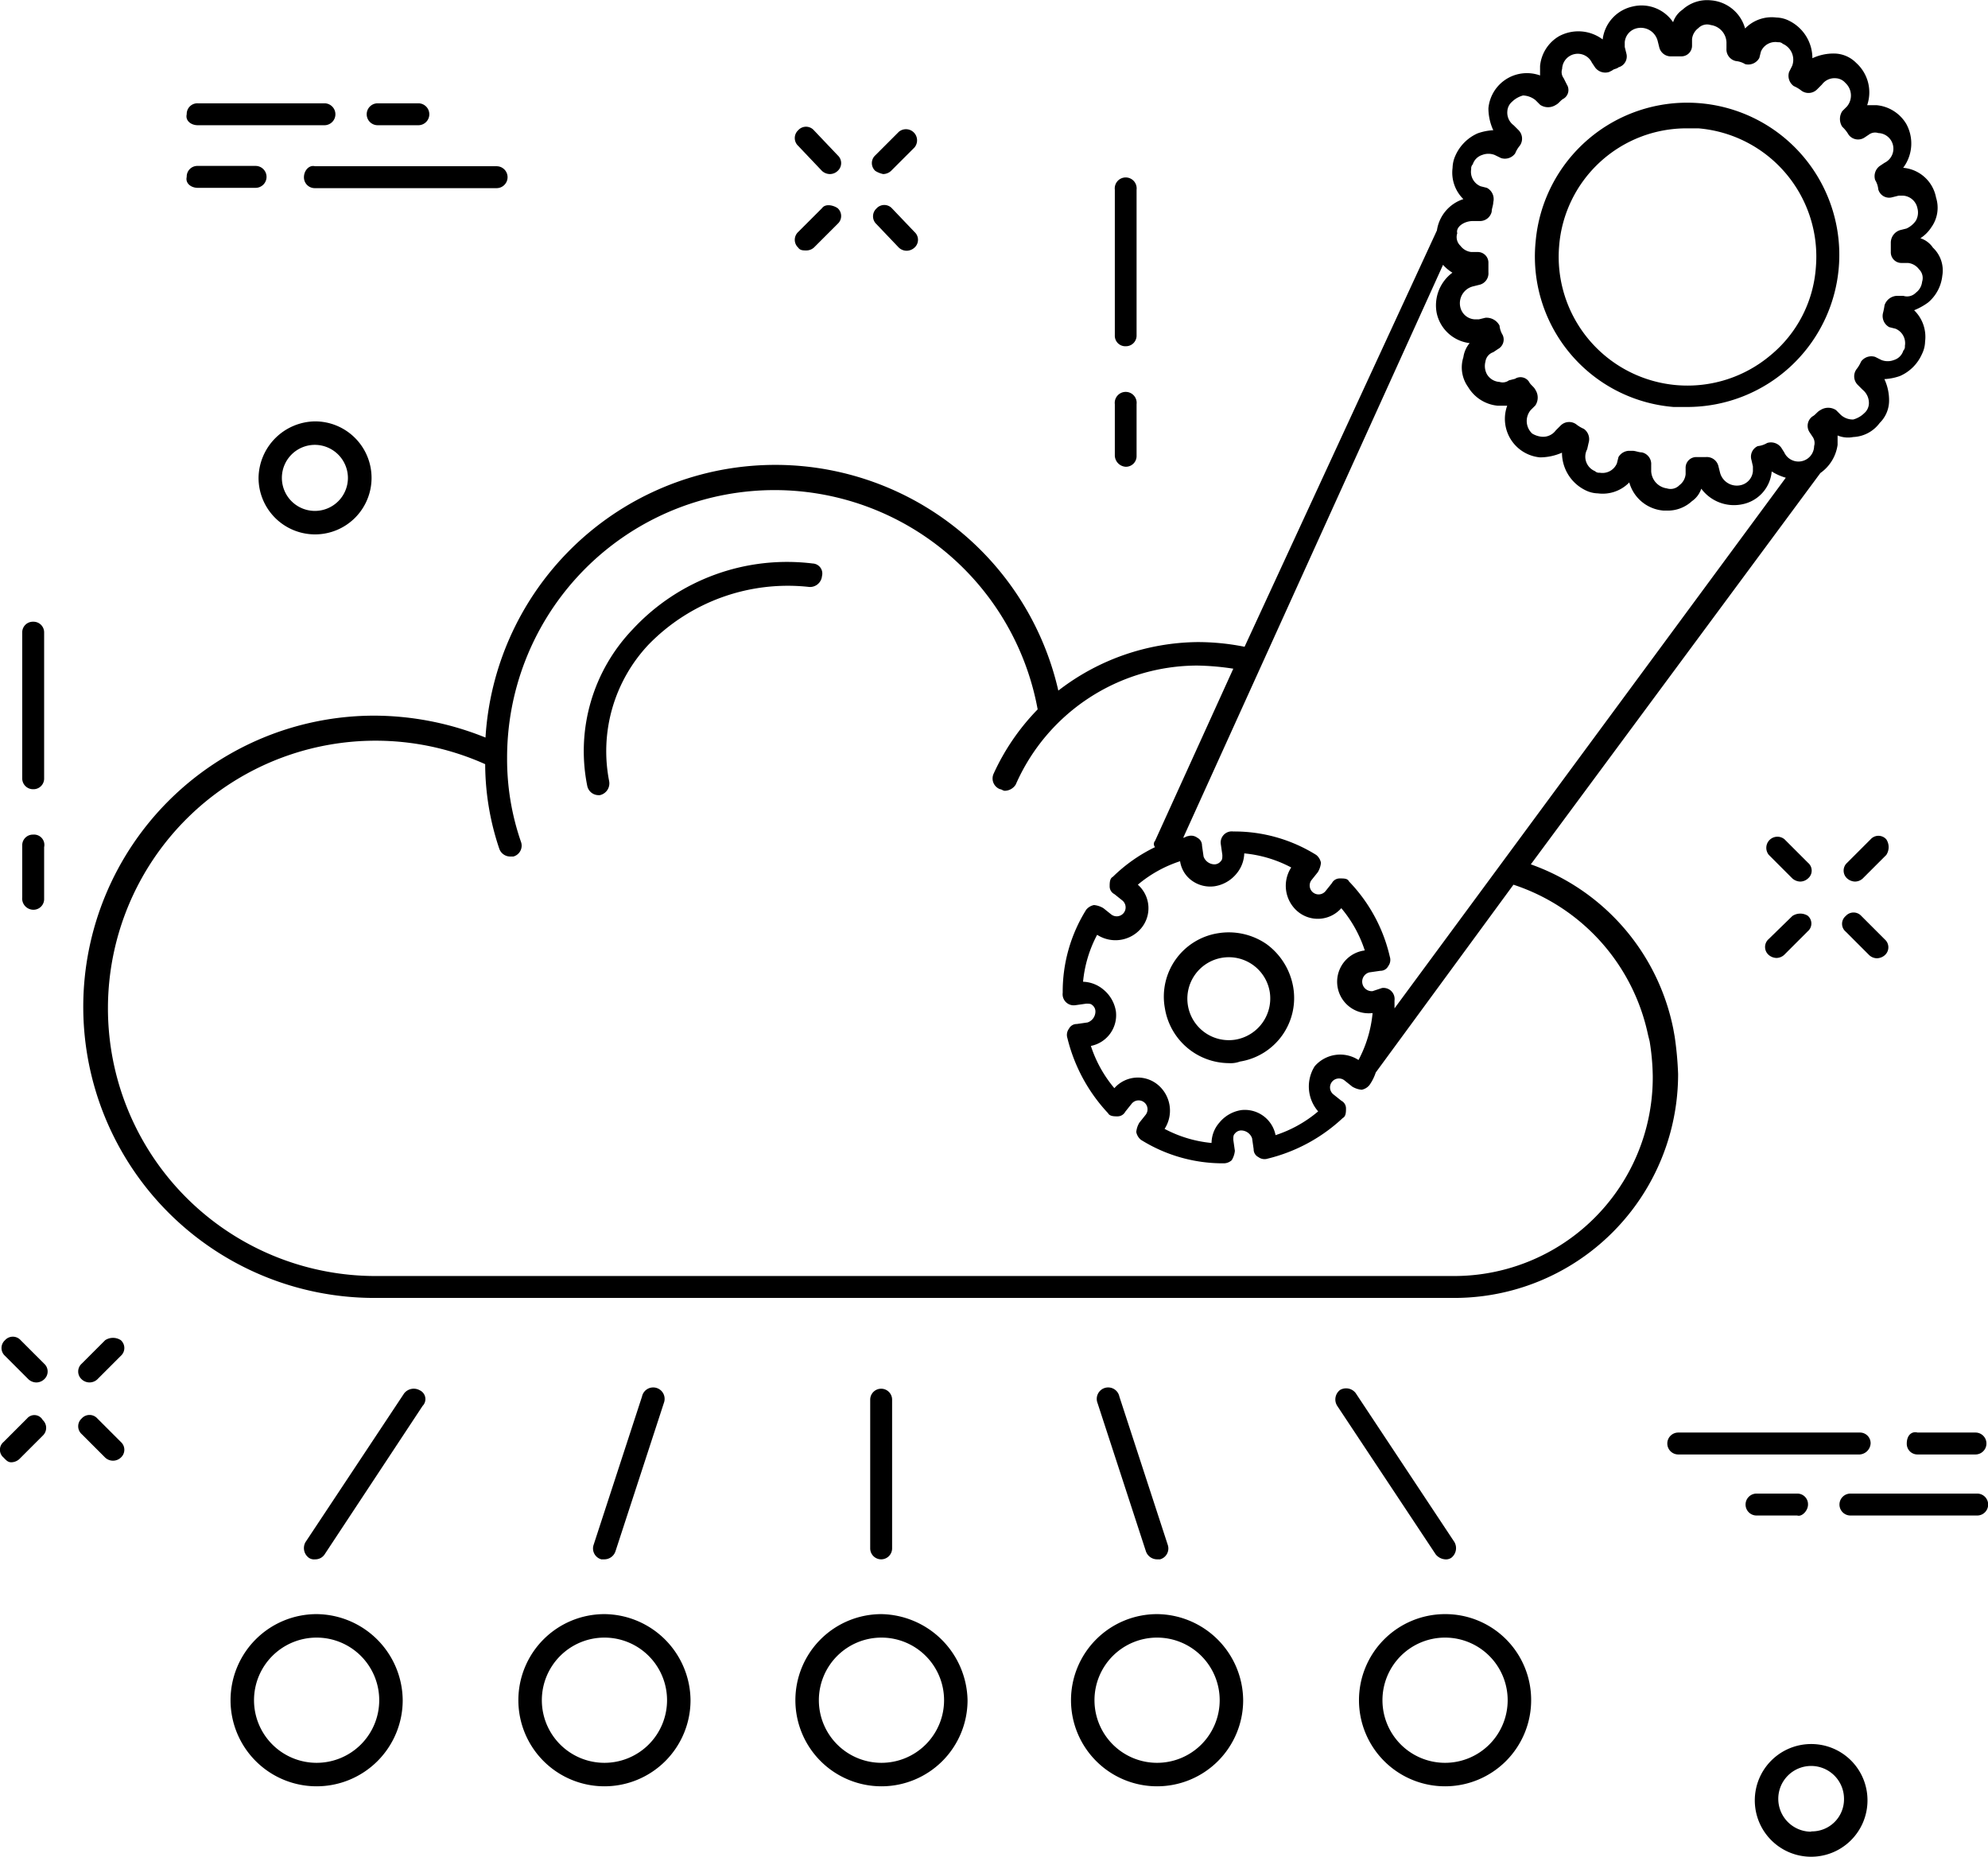 <svg xmlns="http://www.w3.org/2000/svg" viewBox="0 0 127.02 118.62"><title>Asset 64</title><g id="Layer_2" data-name="Layer 2"><g id="Layer_1-2" data-name="Layer 1"><path d="M71.93,22.12a.68.68,0,0,0,.69-.7v-9.3a.7.7,0,1,0-1.39,0v9.3A.67.67,0,0,0,71.93,22.12Z"/><path d="M71.93,29.82a.68.68,0,0,0,.69-.7v-3.3a.7.7,0,1,0-1.39,0v3.3A.74.74,0,0,0,71.93,29.82Z"/><path d="M2.12,50.42a.68.68,0,0,0,.7-.7v-9.3a.68.68,0,0,0-.7-.7.68.68,0,0,0-.7.7v9.3A.69.69,0,0,0,2.12,50.42Z"/><path d="M2.12,58.12a.68.68,0,0,0,.7-.7v-3.3a.66.66,0,0,0-.7-.8.68.68,0,0,0-.7.7v3.3A.72.72,0,0,0,2.12,58.12Z"/><path d="M16.52,30.52a3.61,3.61,0,1,0,3.61-3.6A3.66,3.66,0,0,0,16.52,30.52Zm5.71,0a2.11,2.11,0,1,1-2.1-2.1A2.12,2.12,0,0,1,22.23,30.52Z"/><path d="M115.72,111.42a3.6,3.6,0,1,0,3.6,3.6A3.59,3.59,0,0,0,115.72,111.42Zm0,5.6a2.1,2.1,0,1,1,2.1-2.1A2.05,2.05,0,0,1,115.72,117Z"/><path d="M19.42,11.32a.69.69,0,0,0,.71.7h11.6a.7.7,0,0,0,0-1.4H20.13C19.73,10.52,19.42,10.92,19.42,11.32Z"/><path d="M12.63,12h3.7a.7.7,0,0,0,0-1.4h-3.7a.68.68,0,0,0-.7.7C11.83,11.72,12.22,12,12.63,12Z"/><path d="M12.63,8h8.1a.7.7,0,0,0,0-1.4h-8.1a.68.68,0,0,0-.7.7C11.83,7.72,12.22,8,12.63,8Z"/><path d="M24.13,8h2.6a.7.7,0,0,0,0-1.4h-2.6a.7.7,0,1,0,0,1.4Z"/><path d="M119.52,92.22a.68.68,0,0,0-.69-.7h-11.6a.7.7,0,1,0,0,1.4h11.6A.75.75,0,0,0,119.52,92.22Z"/><path d="M121.83,92.22a.68.68,0,0,0,.69.7h3.7a.7.7,0,0,0,0-1.4h-3.7C122.12,91.42,121.83,91.72,121.83,92.22Z"/><path d="M126.33,95.42h-8.1a.7.7,0,1,0,0,1.4h8.1a.7.7,0,0,0,0-1.4Z"/><path d="M115.52,96.12a.68.68,0,0,0-.69-.7h-2.6a.7.7,0,1,0,0,1.4h2.6C115.12,96.92,115.52,96.52,115.52,96.12Z"/><path d="M52.52,10.92a.76.76,0,0,0,.5.2.72.72,0,0,0,.5-.2.67.67,0,0,0,0-1L52,8.32a.67.67,0,0,0-1,0,.68.68,0,0,0,0,1Z"/><path d="M57.43,15.82a.74.74,0,0,0,.5.2.76.76,0,0,0,.5-.2.67.67,0,0,0,0-1L57,13.32a.67.67,0,0,0-1,0,.68.68,0,0,0,0,1Z"/><path d="M51.52,16a.72.72,0,0,0,.5-.2l1.5-1.5a.67.67,0,0,0,0-1c-.29-.2-.79-.3-1,0L51,14.82a.68.68,0,0,0,0,1C51.12,16,51.32,16,51.52,16Z"/><path d="M56.43,11.12a.76.76,0,0,0,.5-.2l1.5-1.5a.71.71,0,0,0-1-1l-1.5,1.5a.67.67,0,0,0,0,1A1.51,1.51,0,0,0,56.43,11.12Z"/><path d="M115.52,55.12l-1.5-1.5a.71.71,0,0,0-1,1l1.5,1.5a.79.79,0,0,0,.5.2.74.74,0,0,0,.5-.2A.65.65,0,0,0,115.52,55.12Z"/><path d="M118.93,58.52a.67.67,0,0,0-1,0,.65.65,0,0,0,0,1l1.5,1.5a.74.74,0,0,0,.5.2.79.79,0,0,0,.5-.2.67.67,0,0,0,0-1Z"/><path d="M114.52,58.52,113,60a.67.67,0,0,0,0,1,.79.79,0,0,0,.5.2.74.74,0,0,0,.5-.2l1.5-1.5a.65.65,0,0,0,0-1A.91.91,0,0,0,114.52,58.52Z"/><path d="M120.52,53.62a.67.67,0,0,0-1,0l-1.5,1.5a.67.67,0,0,0,0,1,.79.79,0,0,0,.5.2.74.74,0,0,0,.5-.2l1.5-1.5A.9.9,0,0,0,120.52,53.62Z"/><path d="M1.32,85.62a.67.67,0,0,0-1,0,.67.67,0,0,0,0,1l1.5,1.5a.76.76,0,0,0,.5.2.74.74,0,0,0,.5-.2.67.67,0,0,0,0-1Z"/><path d="M6.22,90.62a.67.67,0,0,0-1,0,.67.67,0,0,0,0,1l1.5,1.5a.73.73,0,0,0,1,0,.67.67,0,0,0,0-1Z"/><path d="M1.73,90.62l-1.5,1.5a.65.65,0,0,0,0,1c.19.2.29.3.5.3a.79.79,0,0,0,.5-.2l1.5-1.5a.68.68,0,0,0,0-1A.61.61,0,0,0,1.73,90.62Z"/><path d="M6.72,85.62l-1.5,1.5a.67.67,0,0,0,0,1,.73.73,0,0,0,1,0l1.5-1.5a.67.67,0,0,0,0-1A.91.91,0,0,0,6.72,85.62Z"/><path d="M56.32,103.12a5.5,5.5,0,1,0,5.5,5.5A5.61,5.61,0,0,0,56.32,103.12Zm0,9.5a4,4,0,1,1,4-4A4,4,0,0,1,56.32,112.62Z"/><path d="M57,98.92v-9.5a.7.7,0,0,0-1.4,0v9.5a.7.7,0,1,0,1.4,0Z"/><path d="M38.62,103.12a5.5,5.5,0,1,0,5.5,5.5A5.55,5.55,0,0,0,38.62,103.12Zm0,9.5a4,4,0,1,1,4-4A4,4,0,0,1,38.62,112.62Z"/><path d="M38.62,99.62a.75.75,0,0,0,.7-.5l3.1-9.5a.73.73,0,1,0-1.4-.4l-3.1,9.5a.72.72,0,0,0,.5.9Z"/><path d="M20.23,103.12a5.5,5.5,0,1,0,5.5,5.5A5.55,5.55,0,0,0,20.23,103.12Zm0,9.5a4,4,0,1,1,4-4A4,4,0,0,1,20.23,112.62Z"/><path d="M26.82,88.82a.78.78,0,0,0-1,.2l-6.3,9.5a.77.77,0,0,0,.21,1,.59.59,0,0,0,.4.1.71.71,0,0,0,.6-.3L27,89.82A.62.62,0,0,0,26.82,88.82Z"/><path d="M73.93,103.12a5.5,5.5,0,1,0,5.5,5.5A5.55,5.55,0,0,0,73.93,103.12Zm0,9.5a4,4,0,1,1,4-4A4,4,0,0,1,73.93,112.62Z"/><path d="M73.93,99.62h.19a.72.72,0,0,0,.5-.9l-3.1-9.5a.73.73,0,1,0-1.4.4l3.1,9.5A.76.76,0,0,0,73.93,99.62Z"/><path d="M92.33,103.12a5.5,5.5,0,1,0,5.5,5.5A5.48,5.48,0,0,0,92.33,103.12Zm0,9.5a4,4,0,1,1,4-4A4,4,0,0,1,92.33,112.62Z"/><path d="M92.33,99.62a.6.6,0,0,0,.4-.1.78.78,0,0,0,.2-1L86.62,89a.77.77,0,0,0-1-.2.76.76,0,0,0-.19,1l6.3,9.5A.85.85,0,0,0,92.33,99.62Z"/><path d="M80.93,60.32a4.25,4.25,0,0,0-3.1-.7,4.1,4.1,0,0,0-3.4,4.8,4.17,4.17,0,0,0,4.09,3.5,1.7,1.7,0,0,0,.7-.1,4.11,4.11,0,0,0,3.4-4.8A4.31,4.31,0,0,0,80.93,60.32Zm-2,6.1a2.65,2.65,0,1,1,2.19-3.1A2.67,2.67,0,0,1,78.93,66.42Z"/><path d="M106.93,26h.8a9.72,9.72,0,1,0-9.61-10.6A9.64,9.64,0,0,0,106.93,26Zm-7.31-10.3a8.16,8.16,0,0,1,8.21-7.5h.69a8.22,8.22,0,0,1,7.5,8.9,8,8,0,0,1-2.9,5.6,8.23,8.23,0,0,1-13.5-7Z"/><path d="M51.93,36a13.44,13.44,0,0,0-11.5,4.2,11.24,11.24,0,0,0-2.91,10,.74.74,0,0,0,.71.6h.09a.77.77,0,0,0,.6-.9,9.93,9.93,0,0,1,2.5-8.7,12.41,12.41,0,0,1,10.3-3.7.77.77,0,0,0,.8-.7A.64.64,0,0,0,51.93,36Z"/><path d="M107,66.22l-.09-.5a14.09,14.09,0,0,0-9.1-10.5l18.5-25a2.65,2.65,0,0,0,1.1-1.8v-.6a1.72,1.72,0,0,0,1,.1,2.21,2.21,0,0,0,1.69-.9,2,2,0,0,0,.6-1.4,3.19,3.19,0,0,0-.3-1.4,3.55,3.55,0,0,0,1-.2,2.73,2.73,0,0,0,1.4-1.4,1.88,1.88,0,0,0,.2-.8,2.37,2.37,0,0,0-.7-2,4.05,4.05,0,0,0,.9-.5,2.59,2.59,0,0,0,.9-1.7,2,2,0,0,0-.6-1.8,1.52,1.52,0,0,0-.8-.6,2.34,2.34,0,0,0,.7-.7,2.14,2.14,0,0,0,.3-1.9,2.34,2.34,0,0,0-2.1-1.9,2.59,2.59,0,0,0,.2-2.8,2.47,2.47,0,0,0-1.9-1.2h-.6a2.53,2.53,0,0,0-.7-2.7,2,2,0,0,0-1.4-.6,3.19,3.19,0,0,0-1.4.3,2.67,2.67,0,0,0-1.5-2.4,1.88,1.88,0,0,0-.8-.2,2.37,2.37,0,0,0-2,.7,2.46,2.46,0,0,0-2.2-1.8,2.33,2.33,0,0,0-1.8.6,1.56,1.56,0,0,0-.6.8,2.43,2.43,0,0,0-2.6-1,2.45,2.45,0,0,0-1.9,2.1,2.59,2.59,0,0,0-2.8-.2,2.47,2.47,0,0,0-1.2,1.9v.6a2.47,2.47,0,0,0-3.3,2.1,3.38,3.38,0,0,0,.31,1.4,3.48,3.48,0,0,0-1,.2A2.79,2.79,0,0,0,93,9.92a2,2,0,0,0-.19.8,2.37,2.37,0,0,0,.69,2,2.48,2.48,0,0,0-1.69,2L79.52,41.32a15.26,15.26,0,0,0-3-.3,14.77,14.77,0,0,0-8.9,3.1,18.55,18.55,0,0,0-36.6,3,19.07,19.07,0,0,0-7.1-1.4,18.6,18.6,0,0,0,0,37.2h69a14.3,14.3,0,0,0,14.3-14.3A21.6,21.6,0,0,0,107,66.22Zm-12.9-52.1h.4a.77.77,0,0,0,.81-.6c0-.2.1-.4.1-.6A.81.81,0,0,0,95,12l-.4-.1a1,1,0,0,1-.6-1.1.37.37,0,0,1,.1-.3.92.92,0,0,1,.6-.6,1.1,1.1,0,0,1,.8,0l.41.2a.81.81,0,0,0,.9-.3,1.88,1.88,0,0,1,.3-.5.77.77,0,0,0-.1-1l-.3-.3a1,1,0,0,1-.4-.9.86.86,0,0,1,.3-.6,1.61,1.61,0,0,1,.7-.4,1.33,1.33,0,0,1,.8.3l.3.3a.91.91,0,0,0,1,0c.2-.1.3-.3.5-.4a.65.65,0,0,0,.2-.9l-.2-.4a.66.66,0,0,1-.1-.6,1,1,0,0,1,1.9-.4l.2.3a.81.81,0,0,0,.9.3l.2-.1c.1-.1.3-.1.4-.2a.72.72,0,0,0,.5-.9l-.1-.4v-.3a1,1,0,0,1,.8-.9,1.11,1.11,0,0,1,1.3.8l.1.4a.76.76,0,0,0,.8.6h.6a.68.68,0,0,0,.7-.7v-.4a1,1,0,0,1,.4-.7.78.78,0,0,1,.8-.2,1.16,1.16,0,0,1,1,1.1v.4a.76.76,0,0,0,.6.8,1.42,1.42,0,0,1,.6.2.81.81,0,0,0,.9-.4l.1-.4a1,1,0,0,1,1.1-.6.37.37,0,0,1,.3.1,1.11,1.11,0,0,1,.6,1.4l-.2.4a.81.81,0,0,0,.3.9,2.19,2.19,0,0,1,.5.3.77.77,0,0,0,1-.1l.3-.3a1,1,0,0,1,.9-.4.86.86,0,0,1,.6.3,1.09,1.09,0,0,1,.1,1.5l-.3.3a.91.91,0,0,0,0,1,2.18,2.18,0,0,1,.4.5.75.75,0,0,0,1,.2l.3-.2a.66.66,0,0,1,.6-.1,1,1,0,0,1,.4,1.9l-.3.2a.81.81,0,0,0-.3.9,1.42,1.42,0,0,1,.2.6.72.72,0,0,0,.9.5l.4-.1h.3a1,1,0,0,1,.9.8,1.06,1.06,0,0,1-.1.8,1.47,1.47,0,0,1-.6.5l-.4.1a.84.84,0,0,0-.6.8v.6a.68.68,0,0,0,.7.7h.4a1,1,0,0,1,.7.4.78.78,0,0,1,.2.8,1,1,0,0,1-.4.7.78.78,0,0,1-.8.2h-.4a.87.87,0,0,0-.8.6,4.33,4.33,0,0,1-.1.5.81.81,0,0,0,.4.9l.4.1a1,1,0,0,1,.6,1.1.37.37,0,0,1-.1.3.9.9,0,0,1-.6.6,1.1,1.1,0,0,1-.8,0l-.4-.2a.81.81,0,0,0-.9.3,2.19,2.19,0,0,1-.3.5.77.77,0,0,0,.1,1l.3.3a1.09,1.09,0,0,1,.4.9.86.86,0,0,1-.3.6,1.61,1.61,0,0,1-.7.4,1.14,1.14,0,0,1-.8-.3l-.3-.3a.91.91,0,0,0-1,0c-.2.1-.31.3-.5.4a.74.74,0,0,0-.2,1l.2.3a.69.69,0,0,1,.1.6,1,1,0,0,1-1.91.4l-.19-.3a.81.81,0,0,0-.9-.3,1.47,1.47,0,0,1-.6.2.74.74,0,0,0-.4.9l.09.4v.3a1,1,0,0,1-.8.9,1.11,1.11,0,0,1-1.3-.8l-.1-.4a.76.76,0,0,0-.8-.6h-.6a.68.68,0,0,0-.7.7v.4a1,1,0,0,1-.4.7.78.78,0,0,1-.8.2,1.16,1.16,0,0,1-1-1.1v-.4a.76.76,0,0,0-.6-.8c-.2,0-.4-.1-.6-.1h-.2a.81.81,0,0,0-.69.4l-.1.4a1,1,0,0,1-1.1.6.37.37,0,0,1-.3-.1,1,1,0,0,1-.5-1.4l.09-.4a.81.81,0,0,0-.3-.9,2.19,2.19,0,0,1-.5-.3.77.77,0,0,0-1,.1l-.3.3a1,1,0,0,1-.9.4,1.42,1.42,0,0,1-.6-.2,1.09,1.09,0,0,1-.1-1.5l.3-.3a.91.91,0,0,0,0-1c-.1-.2-.3-.3-.4-.5a.65.65,0,0,0-.9-.2l-.39.1a.67.67,0,0,1-.6.1,1,1,0,0,1-.81-.5,1.11,1.11,0,0,1-.09-.8.74.74,0,0,1,.5-.6l.3-.2a.69.69,0,0,0,.3-.9,1.42,1.42,0,0,1-.2-.6.94.94,0,0,0-.9-.5l-.41.1h-.3a1,1,0,0,1-.9-.8,1.11,1.11,0,0,1,.8-1.3l.4-.1a.75.75,0,0,0,.6-.8v-.6a.68.68,0,0,0-.69-.7H94a1,1,0,0,1-.69-.4.76.76,0,0,1-.2-.8C93,14.52,93.52,14.12,94.12,14.12Zm-1.9,2.8a2.65,2.65,0,0,0,.6.5,2.6,2.6,0,0,0-1,2.6,2.45,2.45,0,0,0,2.1,1.9,1.8,1.8,0,0,0-.4.9,2.14,2.14,0,0,0,.3,1.9,2.47,2.47,0,0,0,1.9,1.2h.6a2.47,2.47,0,0,0,2.1,3.3,3.53,3.53,0,0,0,1.4-.3,2.67,2.67,0,0,0,1.5,2.4,1.88,1.88,0,0,0,.8.2,2.36,2.36,0,0,0,2-.7,2.47,2.47,0,0,0,2.2,1.8h.2a2.27,2.27,0,0,0,1.6-.6,1.56,1.56,0,0,0,.6-.8,2.6,2.6,0,0,0,2.6,1,2.34,2.34,0,0,0,1.9-2.1,3.55,3.55,0,0,0,.9.4l-25,33.9v-.5a.71.71,0,0,0-.8-.8l-.6.2a.61.61,0,0,1-.2-1.2l.7-.1a.55.55,0,0,0,.5-.3.66.66,0,0,0,.1-.6,10.21,10.21,0,0,0-2.6-4.8c-.1-.2-.3-.2-.6-.2a.56.56,0,0,0-.5.3l-.4.5a.57.57,0,0,1-.9-.7l.4-.5a1.42,1.42,0,0,0,.2-.6.85.85,0,0,0-.3-.5,9.88,9.88,0,0,0-5.3-1.5.71.71,0,0,0-.8.8l.1.7c0,.2,0,.3-.1.4a.52.52,0,0,1-.4.2.75.75,0,0,1-.7-.5l-.1-.7a.55.55,0,0,0-.3-.5.66.66,0,0,0-.6-.1c-.1,0-.2.1-.3.1Zm-8,54.1a8.05,8.05,0,0,1-2.7,1.5,2,2,0,0,0-2.19-1.6,2.25,2.25,0,0,0-1.4.8,2,2,0,0,0-.5,1.3,8,8,0,0,1-3-.9,2.15,2.15,0,0,0-.41-2.8,2,2,0,0,0-2.8.2,8.05,8.05,0,0,1-1.5-2.7,2,2,0,0,0,1.6-2.2,2.25,2.25,0,0,0-.8-1.4,2.11,2.11,0,0,0-1.3-.5,8,8,0,0,1,.9-3,2.15,2.15,0,0,0,2.8-.4,2,2,0,0,0-.2-2.8,8.05,8.05,0,0,1,2.7-1.5,1.85,1.85,0,0,0,.7,1.2,2,2,0,0,0,1.5.4,2.25,2.25,0,0,0,1.4-.8,2.11,2.11,0,0,0,.5-1.3,8,8,0,0,1,3,.9,2.15,2.15,0,0,0,.4,2.8,2,2,0,0,0,2.8-.2,8.05,8.05,0,0,1,1.5,2.7,2,2,0,0,0,.5,4h0a8,8,0,0,1-.9,3,2.15,2.15,0,0,0-2.8.4A2.42,2.42,0,0,0,84.22,71Zm8.71,10.5h-69A17.1,17.1,0,1,1,31,48.82a17,17,0,0,0,.9,5.4.74.74,0,0,0,.7.5h.2a.72.72,0,0,0,.5-.9,16.11,16.11,0,0,1-.9-5.4,17.09,17.09,0,0,1,33.9-3.1,14.46,14.46,0,0,0-2.81,4.1.73.73,0,0,0,.41,1c.09,0,.19.1.3.1a.84.84,0,0,0,.7-.4,12.69,12.69,0,0,1,11.59-7.6,16.56,16.56,0,0,1,2.31.2l-5,11a.3.3,0,0,0,0,.4,10.15,10.15,0,0,0-2.7,1.9c-.2.1-.2.4-.2.6a.55.55,0,0,0,.3.5l.5.4a.57.57,0,0,1-.7.9l-.5-.4a1.42,1.42,0,0,0-.6-.2.85.85,0,0,0-.5.3,9.88,9.88,0,0,0-1.5,5.3.71.71,0,0,0,.8.8l.7-.1c.19,0,.3,0,.4.1a.51.51,0,0,1,.19.4.74.74,0,0,1-.5.7l-.69.1a.55.55,0,0,0-.5.3.66.66,0,0,0-.1.6,10.73,10.73,0,0,0,2.6,4.8c.1.2.4.2.6.2a.56.56,0,0,0,.5-.3l.4-.5a.57.57,0,0,1,.9.7l-.4.5a1.42,1.42,0,0,0-.2.6.85.85,0,0,0,.3.5,9.88,9.88,0,0,0,5.3,1.5h0a.76.76,0,0,0,.5-.2,1.42,1.42,0,0,0,.2-.6l-.1-.7c0-.2,0-.3.1-.4a.52.52,0,0,1,.4-.2.75.75,0,0,1,.7.5l.1.7a.55.55,0,0,0,.3.5.66.66,0,0,0,.6.1,10.73,10.73,0,0,0,4.8-2.6c.2-.1.2-.4.2-.6a.55.55,0,0,0-.3-.5l-.5-.4a.57.57,0,1,1,.7-.9l.5.4a1.42,1.42,0,0,0,.6.2.85.85,0,0,0,.5-.3,3,3,0,0,0,.4-.8h0l8.8-12a12.9,12.9,0,0,1,8.6,9.6l.1.4a15,15,0,0,1,.2,2.2A12.69,12.69,0,0,1,92.93,81.52Z"/></g></g></svg>